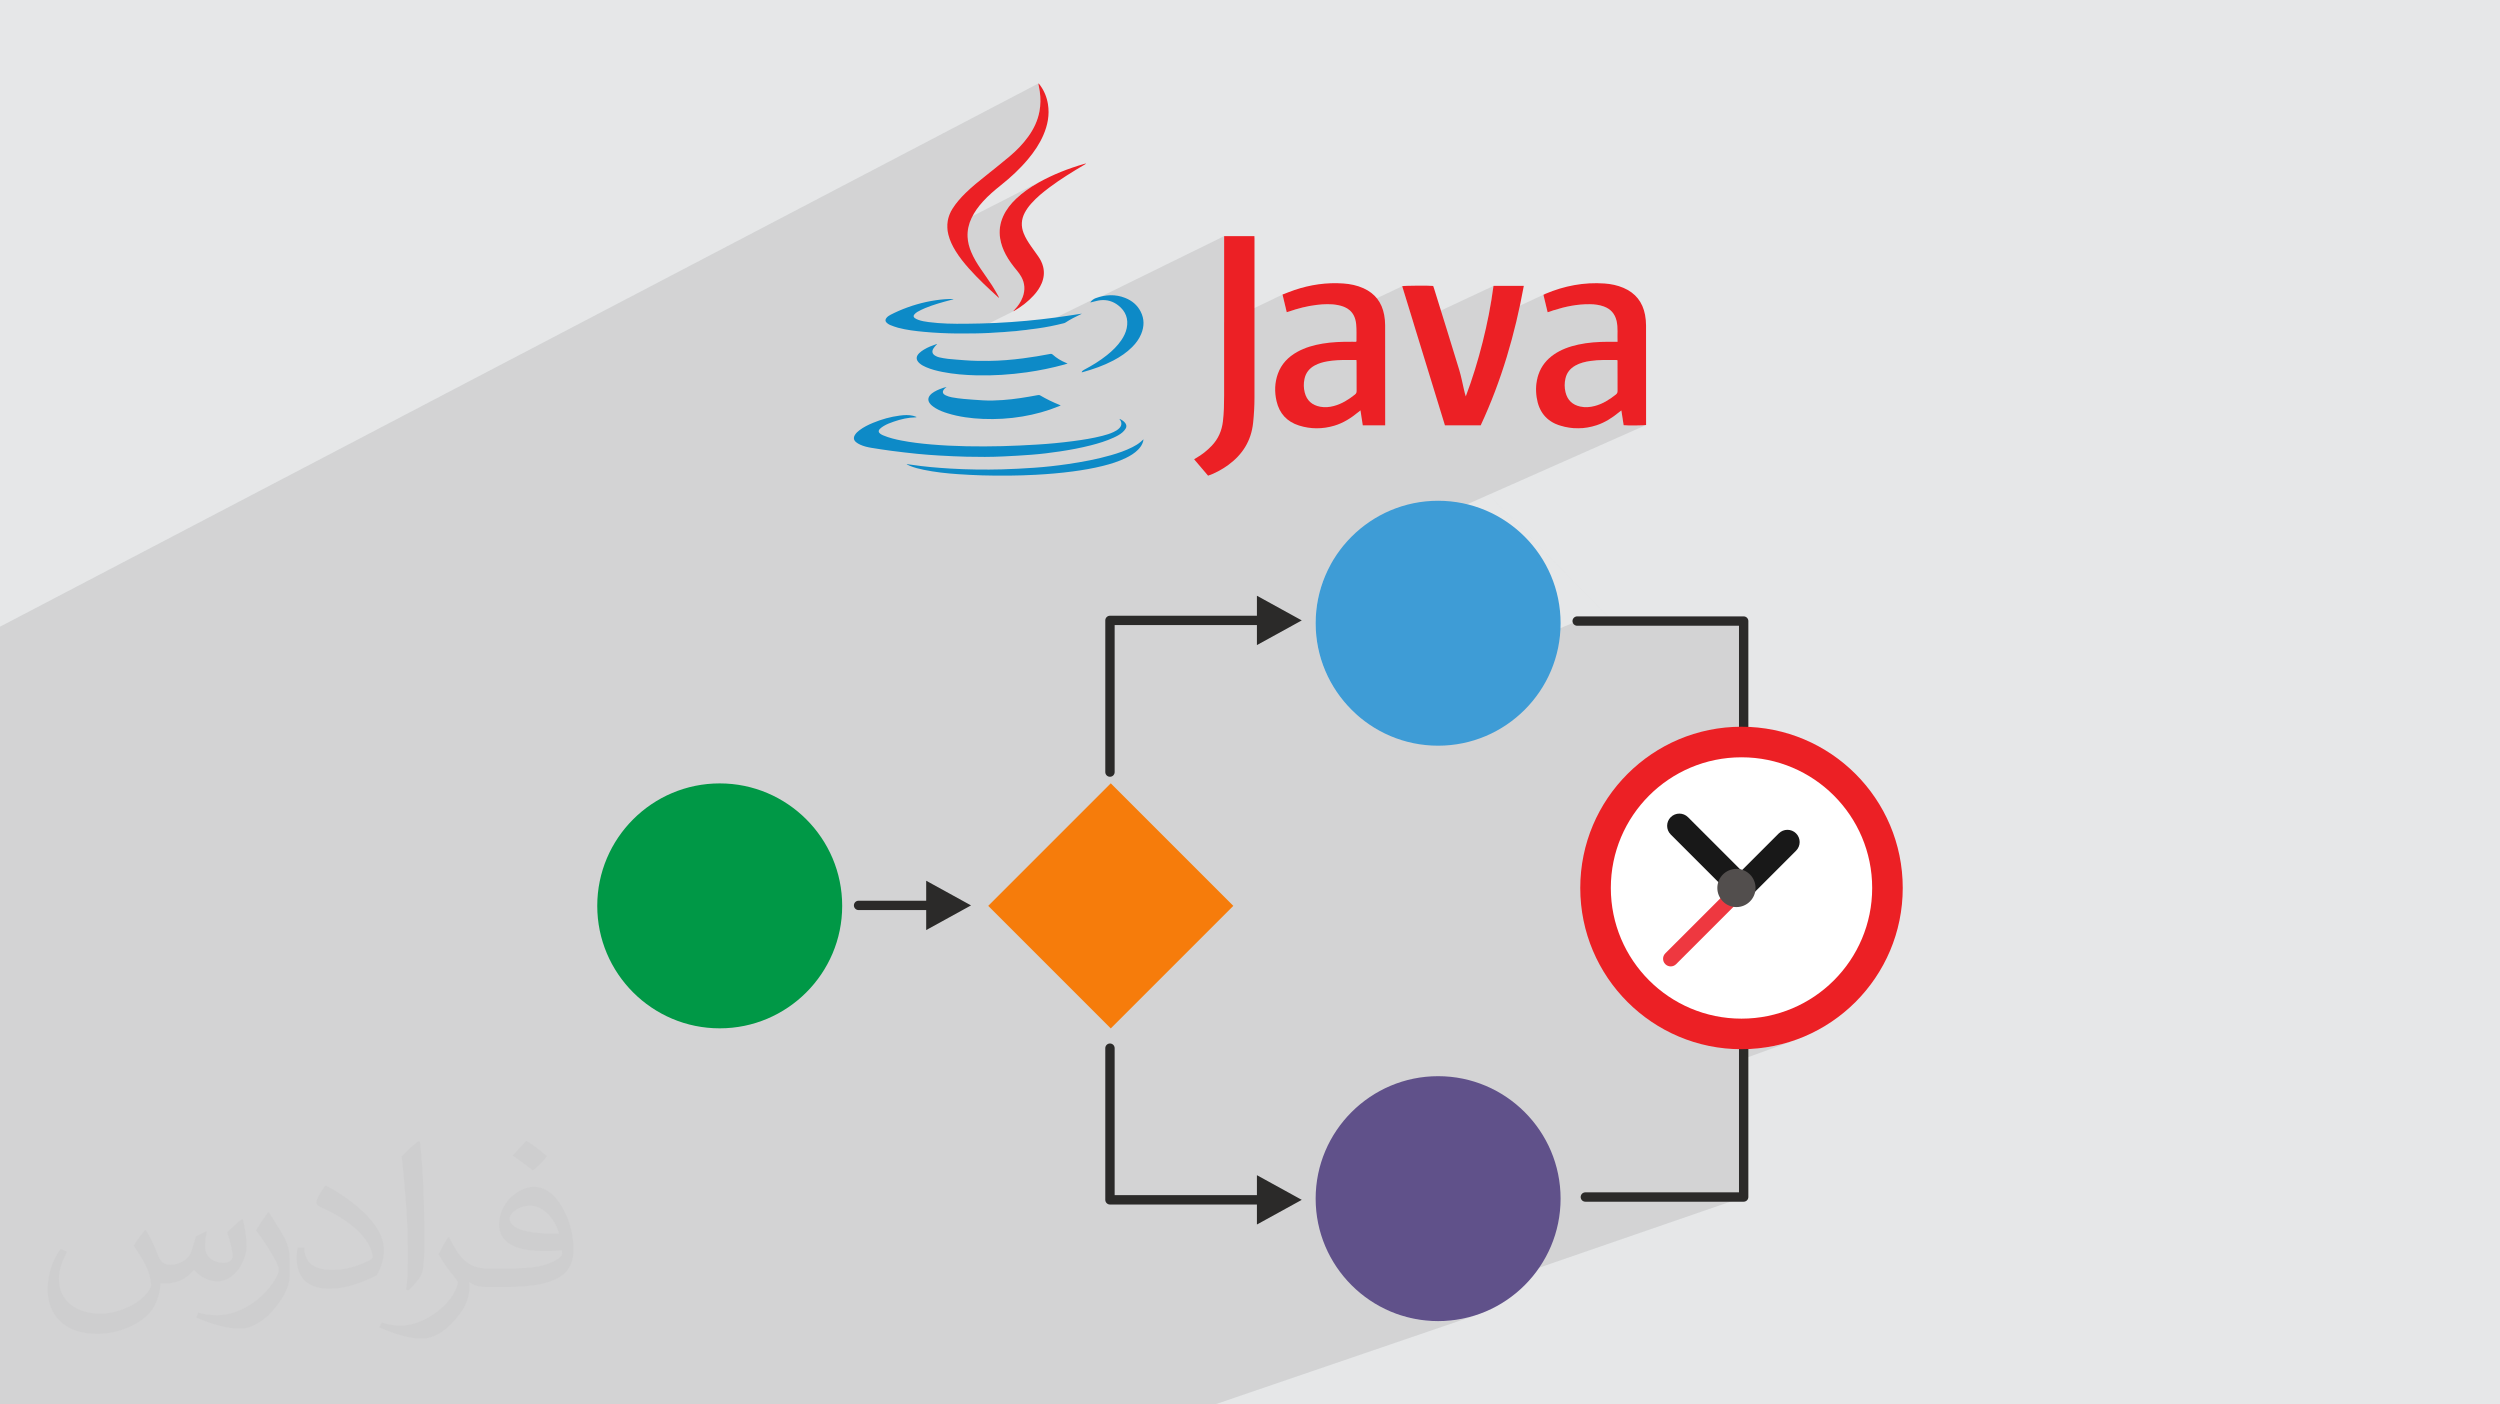 <?xml version="1.0" encoding="UTF-8"?>
<!DOCTYPE svg PUBLIC "-//W3C//DTD SVG 1.1//EN" "http://www.w3.org/Graphics/SVG/1.1/DTD/svg11.dtd">
<!-- Creator: CorelDRAW -->
<svg xmlns="http://www.w3.org/2000/svg" xml:space="preserve" width="94.192mm" height="52.917mm" version="1.1" style="shape-rendering:geometricPrecision; text-rendering:geometricPrecision; image-rendering:optimizeQuality; fill-rule:evenodd; clip-rule:evenodd"
viewBox="0 0 9404.92 5283.66"
 xmlns:xlink="http://www.w3.org/1999/xlink"
 xmlns:xodm="http://www.corel.com/coreldraw/odm/2003">
 <defs>
  <style type="text/css">
   <![CDATA[
    .str0 {stroke:#2B2A29;stroke-width:35.23;stroke-linecap:round;stroke-linejoin:round;stroke-miterlimit:22.926}
    .fil10 {fill:none}
    .fil8 {fill:#F67C0B}
    .fil9 {fill:#2B2A29;fill-rule:nonzero}
    .fil6 {fill:#60518A;fill-rule:nonzero}
    .fil7 {fill:#009846;fill-rule:nonzero}
    .fil4 {fill:#0D8AC7;fill-rule:nonzero}
    .fil14 {fill:#181818;fill-rule:nonzero}
    .fil5 {fill:#3E9CD6;fill-rule:nonzero}
    .fil16 {fill:#524E4D;fill-rule:nonzero}
    .fil3 {fill:#EC2025;fill-rule:nonzero}
    .fil15 {fill:#EE3840;fill-rule:nonzero}
    .fil11 {fill:#FFB454;fill-rule:nonzero}
    .fil12 {fill:#FFD321;fill-rule:nonzero}
    .fil13 {fill:white;fill-rule:nonzero}
    .fil2 {fill:#373435;fill-opacity:0.031}
    .fil1 {fill:#2B2A29;fill-opacity:0.102}
    .fil0 {fill:#E6E7E8}
   ]]>
  </style>
 </defs>
 <g id="Layer_x0020_1">
  <polygon class="fil0" points="-0,0 9404.92,0 9404.92,5283.66 -0,5283.66 "/>
  <path class="fil1" d="M1855.08 5283.66l-80.88 0 -151.69 0 -11.02 0 -41.38 0 -51.92 0 -100.35 0 -24.91 0 -19.89 0 -87.38 0 -143.31 0 -8.95 0 -50.24 0 -0.01 0 -267.08 0 -52.27 0 -83.71 0 -8.55 0 -70.8 0 -103.71 0 -71.04 0 -67.66 0 -64.37 0 -183.89 0 -110.06 0 0 -204.74 0 -31 0 -17 0 -34.37 0 -34.72 0 -25.09 0 -4.56 0 -87.57 0 -64.69 0 -47.68 0 -37.25 0 -190.22 0 -27.88 0 -78.71 0 -56.09 0 -29.31 0 -35.34 0 -0.93 0 -11.33 0 -9.42 0 -27.99 0 -10.2 0 -7.9 0 -2.99 0 -5.45 0 -75.62 0 -4.11 0 -3.34 0 -7.84 0 -1.8 0 -2.2 0 -32.88 0 -5.16 0 -1.92 0 -13.74 0 -9.65 0 -34.48 0 -5.22 0 -2.72 0 -12.12 0 -4.53 0 -31.94 0 -24.94 0 -12.87 0 -1.87 0 -10.22 0 -1.12 0 -13.24 0 -1.26 0 -18.15 0 -2.36 0 -0.62 0 -4.51 0 -8.5 0 -7.5 0 -8.54 0 -22.47 0 -1.04 0 -5.9 0 -0.3 0 -9.66 0 -46.17 0 -3.69 0 -7.9 0 -3.01 0 -10.36 0 -17.43 0 -0.63 0 -7.08 0 -2.08 0 -3.62 0 -11.99 0 -0.13 0 -1.03 0 -1.13 0 -2.43 0 -3.93 0 -3.33 0 -3.96 0 -11.03 0 -29.17 0 -0.37 0 -0.11 0 -0.96 0 -1.5 0 -0.04 0 -9.77 0 -8.39 0 -3.7 0 -9.96 0 -5.52 0 -9.24 0 -0.63 0 -3.26 0 -0.45 0 -19.52 0 -8.95 0 -3.65 0 -25.58 0 -6.96 0 -5.89 0 -14.95 0 -1.22 0 -27.65 0 -19.92 0 -0.26 0 -4.38 0 -9.68 0 -9.51 0 -2.61 0 -12.44 0 -10.19 0 -0.84 0 -13.29 0 -4.32 0 -6.17 0 -1.03 0 -3.33 0 -0.91 0 -11.61 0 -25.99 0 -2.55 0 -5.73 0 -2.03 0 -19.83 0 -6.16 0 -7.56 0 -0.51 0 -27.77 0 -0.87 0 -0.33 0 -0.07 0 -13.54 0 -0.8 0 -7.26 0 -2.23 0 -1.41 0 -15.39 0 -0.06 0 -2.37 0 -5.54 0 -1.34 0 -1.98 0 -2.89 0 -0.43 0 -15.7 0 -0.6 0 -2.07 0 -0.14 0 -13.25 0 -0.84 0 -7.19 0 -1.48 0 -0.04 0 -2.09 0 -0.24 0 -3.38 0 -4.75 0 -16.39 0 -26.02 0 -8.08 0 -14.3 0 -19.13 0 -0.88 0 -1.95 0 -13.09 0 -3.02 0 -0.77 0 -0.6 0 -11.11 0 -35.38 0 -3.5 0 -8 0 -21.2 0 -26.8 0 -8.07 0 -2.89 0 -1.43 0 -16.07 0 -0.58 0 -2.15 0 -12.72 0 -15.99 0 -3.81 0 -7.79 0 -13.76 0 -47.46 0 -33.35 0 -34.85 0 -30.88 0 -4.62 0 -15.08 0 -0.55 0 -58.26 0 -29.45 0 -23.36 0 -22.27 0 -32.5 0 -63.97 0 -63.12 0 -26.1 0 -2.75 3907.2 -2044.01 -0.27 0.56 -0.2 0.51 -0.13 0.47 -0.08 0.44 -0.03 0.4 0.01 0.39 0.03 0.37 0.06 0.36 0.66 3.44 0.68 3.43 0.68 3.44 0.68 3.43 0.67 3.44 0.63 3.44 0.58 3.45 0.52 3.46 1.12 9.23 0.77 9.23 0.42 9.22 0.06 9.22 -0.32 9.22 -0.69 9.21 -1.09 9.21 -1.48 9.2 -2.85 13.15 -3.63 12.8 -4.38 12.46 -5.1 12.14 -5.78 11.84 -6.43 11.55 -7.05 11.27 -7.64 11.01 -7.62 10.11 -7.95 9.83 -8.25 9.54 -8.55 9.27 -8.82 9 -9.08 8.74 -9.34 8.49 -9.57 8.26 -10.71 8.95 -10.77 8.88 -10.82 8.83 -10.85 8.78 -10.88 8.75 -10.89 8.73 -10.91 8.72 -10.9 8.72 -10.14 8.12 -10.12 8.14 -10.07 8.2 -9.99 8.28 -9.9 8.41 -9.77 8.57 -9.6 8.76 -9.41 8.99 -6.83 6.82 -6.68 6.94 -6.51 7.09 -6.32 7.24 -6.11 7.42 -5.87 7.62 -5.61 7.83 -5.33 8.06 -6.54 11.49 -5.24 11.7 -3.92 11.92 -2.62 12.13 -1.31 12.34 0 12.56 0.44 4.33 362.38 -184.87 -10.5 5.56 -10.42 5.76 -11.07 6.4 -10.88 6.66 -10.7 6.93 -10.48 7.23 -10.26 7.54 -10 7.89 -9.75 8.26 -9.47 8.64 -7.4 7.26 -7.08 7.49 -6.75 7.75 -6.38 8.02 -5.97 8.32 -5.55 8.64 -5.08 8.98 -4.58 9.34 -4.21 10.17 -3.44 10.27 -2.67 10.38 -1.87 10.49 -1.08 10.61 -0.27 10.72 0.55 10.84 1.37 10.95 1.47 7.91 1.83 7.78 2.18 7.66 2.49 7.55 2.81 7.43 3.1 7.33 3.36 7.24 3.63 7.14 4.53 8.19 4.82 7.99 5.07 7.82 5.3 7.65 5.51 7.52 5.67 7.39 5.83 7.3 5.95 7.21 2.21 2.71 2.17 2.75 2.11 2.81 2.05 2.86 1.98 2.91 1.91 2.95 1.82 2.99 1.74 3.03 4.49 9.21 3.38 9.3 2.27 9.4 1.17 9.49 0.08 9.56 -1 9.64 -2.06 9.71 -3.12 9.77 -2.79 6.85 -3.16 6.6 -3.51 6.38 -3.84 6.16 -4.16 5.95 -4.46 5.76 -4.74 5.59 -5 5.41 -0.47 0.5 -0.46 0.5 -0.46 0.51 -0.46 0.5 -0.45 0.52 -0.45 0.51 -0.45 0.51 -0.46 0.51 0.44 0.09 0.39 0.05 0.36 0.01 0.33 -0.04 0.3 -0.06 0.27 -0.09 0.26 -0.11 -171.09 84.66 3.83 -0.01 7.88 -0.06 7.88 -0.1 7.88 -0.12 7.87 -0.17 7.88 -0.21 7.87 -0.25 7.88 -0.3 7.87 -0.34 7.87 -0.39 7.87 -0.45 11.62 -0.7 11.63 -0.7 11.62 -0.72 11.62 -0.75 11.62 -0.8 11.61 -0.87 11.6 -0.94 11.59 -1.03 10.53 -1.05 10.52 -1.15 10.52 -1.22 10.51 -1.3 10.51 -1.35 10.5 -1.4 2.39 -0.33 234.97 -115.44 -2.41 1.2 -2.31 1.35 -2.21 1.5 -2.12 1.64 -2.03 1.75 -1.95 1.87 -1.88 1.96 -0.31 0.36 -0.1 0.13 501.15 -246.14 0 1.92 0 1.84 0 1.78 0 1.72 0 1.67 0 1.65 0 1.62 0 1.61 0 18.32 0 18.31 0 18.32 0 18.32 0 18.31 0 18.32 0 18.32 0.01 18.31 0 18.32 0 18.32 0 18.32 0 18.31 0 18.32 0 18.32 0 18.31 0 18.32 0 18.32 0 0.01 219.63 -105.44 2.02 8.45 2 8.37 1.98 8.3 1.97 8.26 1.97 8.24 1.96 8.23 1.97 8.26 1.98 8.29 1.1 -0.31 1.05 -0.29 1 -0.27 0.95 -0.26 0.92 -0.25 0.89 -0.26 0.87 -0.27 0.86 -0.28 12.87 -4.31 12.95 -4.03 13.01 -3.72 13.1 -3.39 13.18 -3.05 13.27 -2.66 13.37 -2.26 13.47 -1.82 10.05 -1.09 10.05 -0.85 10.05 -0.57 10.04 -0.22 10.04 0.17 10.04 0.62 10.03 1.12 10.02 1.68 11.72 2.82 11.43 4 10.82 5.46 9.91 7.19 1.84 1.95 195.46 -92.63 5.02 16.36 5.03 16.36 5.02 16.36 5.03 16.36 5.02 16.36 5.02 16.36 5.03 16.35 5.02 16.36 2.72 8.85 300.55 -140.84 -1.84 13.41 -1.93 13.38 -2.03 13.35 -2.12 13.32 -2.23 13.29 -2.31 13.27 -2.42 13.24 -2.5 13.22 -2.6 13.19 -2.29 11.16 216.62 -100.65 -0.9 0.43 -0.91 0.46 -0.91 0.48 -0.92 0.49 -0.94 0.51 -0.97 0.52 -0.99 0.52 1.98 8.26 1.97 8.22 1.97 8.18 1.96 8.17 1.96 8.17 1.96 8.18 1.98 8.22 1.98 8.25 3 -0.99 2.91 -0.97 2.82 -0.94 2.76 -0.93 2.71 -0.89 2.67 -0.89 2.65 -0.86 2.64 -0.85 8.39 -2.62 8.42 -2.49 8.44 -2.37 8.46 -2.23 8.48 -2.08 8.52 -1.93 8.53 -1.77 8.57 -1.61 8.59 -1.43 8.63 -1.24 8.65 -1.06 8.69 -0.86 8.72 -0.66 8.76 -0.44 8.79 -0.22 8.83 0 6.62 0.18 6.59 0.39 6.56 0.62 6.52 0.86 6.48 1.15 6.43 1.44 6.37 1.77 6.32 2.12 9.24 3.95 8.32 4.76 7.39 5.57 6.46 6.4 5.54 7.21 4.61 8.02 3.68 8.85 2.77 9.66 1.78 9.53 1.08 9.58 0.53 9.64 0.16 9.72 -0.07 9.81 -0.12 9.91 -0.03 10.02 0.23 10.15 -301.41 137.05 -1.75 7.54 -1.77 10.69 -0.03 0.32 152.47 -69.25 6.89 -3.07 7.02 -2.66 7.14 -2.28 7.23 -1.93 7.33 -1.65 7.4 -1.39 7.45 -1.17 12.22 -1.51 12.25 -1.06 12.25 -0.68 12.28 -0.38 12.28 -0.15 12.28 0.01 12.29 0.09 12.29 0.09 0.32 0.02 0.34 0.06 0.37 0.09 0.4 0.13 0.46 0.15 0.53 0.18 0.61 0.2 0.7 0.21 0 2.12 0 2.09 0 2.05 0 2.02 0 2 0 1.99 0 1.97 0 1.97 -0.01 12.4 -0.01 12.41 -0.01 12.4 0 12.41 0 12.41 0.03 12.4 0.05 12.41 0.09 12.4 -0.07 2.1 -0.24 1.94 -0.44 1.78 -0.64 1.67 -0.85 1.56 -1.09 1.48 -1.33 1.42 -1.59 1.38 -9.04 6.99 -9.22 6.65 -9.44 6.24 -9.69 5.79 -9.95 5.27 -10.27 4.69 -167.91 75.23 15.16 5.84 8.59 2.53 8.6 2.18 8.61 1.83 8.62 1.47 8.61 1.13 8.63 0.79 8.62 0.44 8.62 0.09 8.62 -0.25 3.97 -0.28 149.58 -66.73 1.12 7.26 1.11 7.14 1.08 7.04 1.07 6.95 1.06 6.87 1.05 6.8 1.04 6.75 1.04 6.71 7.2 0.58 10.68 0.36 12.89 0.16 13.85 -0.04 13.55 -0.21 11.99 -0.39 9.18 -0.54 5.09 -0.7 -592.48 262.48 465.91 475.18 493.68 0 0 503.52 9.24 9.42 7.93 0.2 24.96 1.9 24.6 3.13 24.2 4.32 23.78 5.49 23.33 6.62 22.84 7.74 22.33 8.8 21.78 9.85 21.2 10.85 20.59 11.84 19.94 12.78 19.27 13.71 18.57 14.6 17.84 15.45 17.07 16.28 16.28 17.07 15.45 17.84 14.6 18.57 13.71 19.27 12.78 19.94 11.84 20.59 10.85 21.2 9.85 21.78 8.8 22.33 7.74 22.84 6.62 23.33 5.49 23.78 4.32 24.2 3.13 24.6 1.9 24.96 0.45 17.61 1912.73 1950.83 -1912.73 -1950.83 0.19 7.69 -0.64 25.3 -1.9 24.96 -3.13 24.6 -4.32 24.2 -5.49 23.78 -6.62 23.33 -7.74 22.84 -8.8 22.33 -9.85 21.78 -10.85 21.2 -11.84 20.59 -12.78 19.94 -13.71 19.27 -14.6 18.57 -15.45 17.84 -16.28 17.07 -17.07 16.28 -17.84 15.45 -18.57 14.6 -19.27 13.71 -19.94 12.78 -20.59 11.84 -21.2 10.85 -21.78 9.85 -22.33 8.8 -160.89 58.82 0 85.8 23.08 -0.58 30.8 -2.35 30.36 -3.85 29.86 -5.33 29.36 -6.78 28.79 -8.17 28.18 -9.54 -200.43 72.5 0 520.35 -1289.47 445.02 3.14 1.07 21.86 6.22 22.27 5.15 22.67 4.05 23.04 2.94 23.36 1.79 23.67 0.6 23.67 -0.6 23.36 -1.79 23.04 -2.94 22.67 -4.05 22.27 -5.15 21.86 -6.22 21.39 -7.25 -999.22 341.66 -74.06 0 -197.04 0 -552.58 0 -782.1 0 -143.69 0 -36.93 0 -114.04 0 -78.38 0 -71.33 0 -406.39 0 -85.15 0 -119.78 0 -4.48 0 -36.67 0 -11.46 0zm3744.94 -3422.41l-594.66 263.44 -0.26 0.45 -10.18 19.86 -9.24 20.4 -8.26 20.92 -7.26 21.4 -6.22 21.85 -5.15 22.27 -4.05 22.67 -2.94 23.04 -1.79 23.36 -0.6 23.67 0.6 23.67 1.79 23.36 2.94 23.04 4.05 22.67 5.15 22.27 6.22 21.85 7.25 21.4 8.27 20.91 9.24 20.41 10.18 19.86 11.11 19.29 11.99 18.69 12.86 18.07 13.69 17.4 14.49 16.72 15.27 16.02 16.01 15.26 2.33 2.02 830.4 -351.04 132.69 0 -465.91 -475.18zm959.6 978.7l0 9.19 9.24 0.23 -9.24 -9.42zm-474.7 -1484.55l3320 3517.7 -3320 -3517.7"/>
  <path class="fil2" d="M548.54 4627.69c17.95,27.21 29.6,53.36 40.96,82.43 8.45,16.91 12.93,48.09 52.57,48.09 11.61,0 28.28,-3.42 43.06,-11.61 16.63,-8.73 29.32,-21.94 35.94,-42l15.85 -53.36 38.57 -19.02 2.64 2.64c-5.27,20.09 -6.59,39.36 -6.59,54.43 0,44.63 38.57,61.56 69.22,61.56 17.95,0 34.09,-8.73 34.09,-25.11 0,-21.13 -8.98,-57.06 -20.62,-89.29 17.95,-17.95 35.94,-35.94 56.53,-50.47l3.17 1.6c8.98,38.04 14,75.56 14,100.66 0,24.57 -10.83,51.79 -19.81,69.49 -18.49,34.87 -51.25,62.62 -90.87,62.62 -30.1,0 -63.65,-15.07 -86.66,-43.06l-1.32 0c-21.66,26.96 -55.22,51.25 -108.86,51.25l-16.63 0c-2.64,35.41 -10.29,60.49 -21.94,82.95 -31.95,62.34 -126.81,106.47 -216.1,106.47 -124.17,0 -186.51,-71.59 -186.51,-166.96 0,-58.91 19.27,-113.6 48.88,-152.42l24.29 10.04c-18.49,35.41 -30.91,68.68 -30.91,101.45 0,89.29 72.66,131.83 156.4,131.83 77.68,0 173.83,-49.41 191.28,-106.72 -6.59,-62.62 -30.1,-91.93 -66.04,-148.99 10.83,-19.02 24.83,-38.04 42.28,-58.38l3.17 0 0 0 0 0 -0.02 -0.09zm1432.13 -336.04c26.15,16.39 51.79,35.66 76.87,57.85 -14,19.81 -31.45,37.79 -53.11,53.64 -25.11,-20.34 -50.19,-37.79 -75.84,-56.27 17.42,-19.55 34.62,-38.29 52.04,-55.22l0 0 0 0 0 0 0 0 0 0 0.03 0zm13.47 244.11c-42.28,0 -76.87,27.75 -76.87,48.34 0,44.13 84.53,57.85 185.72,57.31 -12.68,-51.79 -57.06,-105.68 -108.86,-105.68l0.01 0.03zm-94.86 236.19c54.96,0 103.04,-1.6 139.74,-10.83 40.96,-10.29 75.56,-30.91 75.56,-45.17 0,-3.7 0,-8.19 -1.32,-11.89 -22.98,2.11 -49.41,2.11 -72.38,2.11 -74.49,0 -131.55,-16.91 -154.02,-58.66 -5.55,-11.61 -9.51,-24.57 -9.51,-39.36 0,-40.43 17.42,-79.79 48.09,-107 25.61,-22.45 53.89,-36.44 82.67,-36.44 52.04,0 93.51,41.75 122.57,107.54 15.85,35.94 26.68,77.4 26.68,129.72 0,34.87 -9.51,64.19 -31.17,85.85 -40.43,39.11 -114.92,53.89 -229.04,53.89l-51.79 0 0 0 -13.47 0c-28.28,0 -48.62,-5.02 -64.72,-17.42l-2.64 0c0.79,6.59 1.32,12.93 1.32,19.02 0,25.61 -8.45,58.38 -25.61,84.53 -50.72,75.3 -105.68,108.04 -153.24,108.04 -48.09,0 -107,-18.49 -160.11,-42.54l9.51 -18.49c17.17,7.13 40.96,11.89 73.7,11.89 85.85,0 198.66,-82.43 212.66,-163 -3.17,-6.59 -8.98,-15.32 -17.17,-24.57 -25.11,-29.85 -40.96,-54.68 -55.75,-80.83 12.68,-25.11 24.29,-45.17 35.13,-63.4l4.49 -0.53c36.72,74.77 69.99,117.55 144.23,117.55l11.61 0 0 0 53.89 0 0 0 0 0 0 0 0 0 0 0 0.09 0.01zm-371.98 79c6.34,-34.34 6.87,-72.91 6.87,-108.86l0 -53.36c0,-99.6 -12.68,-244.36 -22.98,-338.68 17.95,-19.27 43.06,-42 62.87,-57.31l5.81 1.6c13.47,118.62 16.63,256 16.63,383.06 0,33.3 -1.32,65.79 -4.49,89.55 -1.85,30.1 -19.27,52.83 -56.53,87.7l-8.19 -3.7zm-382.8 -157.19c1.85,46.77 24.83,83.49 105.15,83.49 49.93,0 92.19,-12.93 138.96,-35.13 8.45,-3.7 12.93,-8.73 12.93,-12.93 0,-29.32 -22.45,-68.15 -60.23,-103.55 -36.72,-33.3 -85.34,-62.62 -130.76,-82.18 -15.6,-6.59 -20.62,-13.47 -20.62,-20.09 0,-13.47 17.95,-41.75 32.77,-62.09l5.02 -0.53c52.04,27.21 110.17,67.64 153.24,112.53 39.11,41.47 63.4,83.49 63.4,129.19 0,33.81 -10.29,65.51 -26.96,95.11 -57.06,28.79 -117.83,50.72 -178.06,50.72 -73.17,0 -123.1,-34.34 -123.1,-114.92 0,-8.73 0,-22.19 3.17,-39.64l25.11 0 0 0 0 0 0 0 0 0 0 0 -0.02 0zm-132.37 -132.9l45.45 73.45c16.63,27.21 32.23,56.81 32.23,103.55l0 59.7c0,48.34 -30.91,100.13 -80.83,151.38 -39.11,34.62 -73.7,49.41 -105.68,49.41 -47.55,0 -101.98,-14.79 -164.85,-41.75l7.13 -18.49c19.81,5.27 42.79,9.77 71.06,9.77 90.36,-0.53 182.8,-66.57 225.08,-147.15 5.02,-9.26 6.87,-17.95 6.87,-24.04 0,-9.26 -5.02,-19.55 -8.98,-28.79 -22.98,-43.31 -48.62,-82.95 -76.87,-119.68 14.79,-23.25 29.6,-45.7 45.7,-67.9l3.7 0.53 0 0 0 0 0 0 0 0 0 0 -0.02 0.01z"/>
  <g id="_3120478859408">
   <g>
    <path class="fil3" d="M6085.08 1285.71c-1.1,-27.28 2.26,-52.98 -3.55,-78.34 -6.13,-26.84 -22.14,-44.97 -48.01,-54.42 -16.76,-6.13 -34.21,-8.28 -51.89,-8.52 -47.17,-0.64 -92.72,8.73 -137.42,22.98 -7.03,2.25 -14,4.62 -22.13,7.31 -5.3,-22.08 -10.44,-43.53 -15.74,-65.63 2.7,-1.39 4.99,-2.78 7.45,-3.81 71.17,-30.05 145.15,-44.28 222.49,-38.78 24.45,1.74 48.33,6.68 71.03,16.36 45.39,19.34 72.32,53.65 81.35,101.83 2.43,12.99 3.64,26.4 3.68,39.62 0.27,122.14 0.16,244.27 0.16,366.42 0,2.75 0,5.49 0,8.06 -7.04,2.05 -70.97,2.61 -84.43,0.78 -2.76,-17.85 -5.54,-36 -8.56,-55.52 -3.38,2.58 -5.8,4.29 -8.08,6.16 -25.76,21.1 -53.35,39.16 -85.27,49.56 -45.72,14.89 -91.91,15.5 -137.7,1.09 -51.57,-16.22 -79.66,-52.96 -87.55,-105.68 -4.37,-29.12 -2.83,-57.96 6.65,-86.08 10.77,-31.94 30.88,-56.73 58.46,-75.68 27.72,-19.03 58.75,-29.91 91.29,-37.04 37.34,-8.18 75.24,-10.45 113.33,-10.65 11.05,-0.05 22.11,0 34.43,0zm-0.16 69.68l0 0c-2.01,-0.59 -2.87,-1.04 -3.72,-1.04 -32.77,-0.19 -65.58,-1.11 -98.15,3.58 -19.94,2.88 -39.42,7.6 -57.2,17.66 -19.01,10.75 -31.67,26.42 -36.64,47.83 -4.03,17.42 -4.05,34.99 0.22,52.37 7.22,29.28 25.81,47.11 55.17,53.61 18.49,4.1 36.84,2.74 55.03,-2.18 29.84,-8.07 55.33,-24.03 79.21,-43.09 4.58,-3.65 6.28,-7.47 6.24,-13.31 -0.28,-33.08 -0.14,-66.17 -0.14,-99.25 0,-5.24 0,-10.47 0,-16.19z"/>
    <path class="fil3" d="M5211.01 1599.98c-28.57,0 -55.95,0 -84.27,0 -2.81,-18.32 -5.6,-36.5 -8.64,-56.26 -3.42,2.77 -5.75,4.61 -8.07,6.5 -27.23,22.33 -56.47,41.16 -90.56,51.25 -44.18,13.06 -88.57,13.2 -132.47,-0.65 -45.6,-14.37 -74.11,-45.42 -84.78,-92.2 -7.89,-34.52 -6.89,-68.85 5.03,-102.35 13.18,-36.98 38.8,-63.36 72.62,-82.27 29.78,-16.65 62.08,-25.74 95.5,-31.34 36.13,-6.05 72.56,-7.18 109.09,-6.96 5.84,0.03 11.69,0.01 17.06,0.01 0.85,-1.11 1.55,-1.6 1.54,-2.08 -0.27,-21.62 0.95,-43.39 -1.24,-64.82 -5.02,-48.84 -36.63,-64.77 -68.01,-70.94 -26.73,-5.25 -53.55,-4.02 -80.36,-0.86 -36.07,4.26 -70.97,13.38 -105.22,25.24 -2.27,0.78 -4.61,1.33 -7.63,2.19 -5.28,-22.18 -10.42,-43.72 -15.83,-66.38 15.46,-5.86 30.23,-12.02 45.38,-17.12 59.55,-20.03 120.68,-29.01 183.5,-24.51 26.04,1.86 51.39,7.01 75.39,17.8 43.69,19.66 69.41,53.47 78.11,100.2 2.35,12.69 3.64,25.78 3.66,38.69 0.28,122.78 0.17,245.57 0.18,368.36 0,2.46 0,4.91 0,8.5zm-108.1 -245.74l0 0c-12.23,0 -23.32,0.05 -34.42,-0.01 -25.37,-0.12 -50.66,0.77 -75.72,5.22 -16.19,2.89 -31.88,7.3 -46.46,15.13 -20.8,11.18 -34.24,28.05 -39,51.34 -3.45,16.86 -3.3,33.78 0.98,50.53 7.8,30.5 27.76,47.91 58.32,53.64 17.32,3.26 34.46,1.78 51.39,-2.76 29.84,-8 55.34,-23.94 79.19,-43.01 4.51,-3.61 6.41,-7.33 6.36,-13.24 -0.28,-35.84 -0.13,-71.69 -0.16,-107.54 0,-2.72 -0.28,-5.43 -0.49,-9.31z"/>
    <path class="fil3" d="M5618.49 1075.5c38.65,0 75.93,0 114.01,0 -33.21,181.78 -84.16,357.17 -162.12,524.52 -44.9,0 -89.35,0 -134.56,0 -53.62,-174.46 -107.2,-348.91 -160.82,-523.36 6.86,-2.21 103.03,-2.87 116.53,-0.94 0.93,2.57 2.06,5.38 2.96,8.27 31.75,102.39 63.81,204.7 94.99,307.26 7.63,25.07 12.36,51.02 18.41,76.57 1.85,7.79 3.64,15.58 6.36,23.49 25.31,-66.94 46.04,-135.18 63.5,-204.42 17.53,-69.51 31.21,-139.81 40.73,-211.4l0.01 0z"/>
    <path class="fil3" d="M4605.15 888.28c38.53,0 75.57,0 113.83,0 0.14,2.93 0.37,5.87 0.38,8.8 0.04,21.03 0.02,42.05 0.02,63.06 -0.03,178.71 -0.03,357.41 -0.09,536.12 -0.01,31.85 -1.79,63.58 -5.22,95.3 -7.26,66.88 -39.75,118.47 -93.4,157.7 -23.41,17.12 -53.59,33.21 -75.95,40.19 -17.1,-20.1 -34.47,-40.52 -52.42,-61.62 2.66,-1.7 4.8,-3.23 7.07,-4.51 21.96,-12.43 41.46,-27.92 58.91,-46.13 24.69,-25.77 38.04,-56.48 42.29,-91.72 3.9,-32.31 4.5,-64.74 4.52,-97.19 0.11,-195.39 0.06,-390.8 0.06,-586.2 0,-4.28 0,-8.57 0,-13.79z"/>
    <path class="fil3" d="M3758.59 1120.83c-1.88,-1.35 -2.66,-1.8 -3.31,-2.39 -37.9,-34.4 -75.32,-69.31 -109.44,-107.56 -18.71,-20.97 -36.3,-42.84 -51.05,-66.83 -11.83,-19.24 -21.6,-39.4 -27.08,-61.48 -8.67,-34.89 -3.46,-67.54 15.74,-97.89 13.81,-21.82 30.89,-40.97 49.27,-59.01 24.8,-24.29 51.95,-45.8 79,-67.45 29.08,-23.25 58.26,-46.38 86.76,-70.33 25.81,-21.7 49.27,-45.84 69.16,-73.22 21.11,-29.04 36.34,-60.69 42.87,-96.23 4.48,-24.51 4.64,-49.11 1.21,-73.71 -1.3,-9.25 -3.38,-18.38 -5.09,-27.57 -0.17,-0.96 -0.22,-1.93 0.61,-3.49 1.55,1.88 3.17,3.71 4.62,5.66 16.06,21.46 26,45.51 30.37,71.88 6.81,41.04 -1.04,79.97 -17.39,117.59 -14.34,32.95 -34.33,62.35 -57.26,89.82 -30.51,36.52 -65.31,68.61 -102.43,98.23 -23.83,19.03 -47.03,38.75 -67.51,61.45 -17.02,18.86 -32.02,39.12 -42.9,62.22 -10.62,22.54 -16.04,46.17 -14.76,71.15 1.01,19.91 6.2,38.82 13.91,57.11 9.17,21.75 21.33,41.83 34.53,61.28 14.53,21.41 29.64,42.45 43.83,64.07 8.51,12.94 15.76,26.71 23.51,40.15 0.96,1.65 1.55,3.5 2.86,6.54z"/>
    <path class="fil3" d="M4085.09 616.33c-2.19,1.32 -4.36,2.66 -6.55,3.94 -44.42,26.18 -88.25,53.29 -129.67,84.1 -24.8,18.44 -48.66,37.99 -69.24,61.21 -9.55,10.75 -18.03,22.24 -24.72,35.05 -13.02,24.96 -14.32,50.48 -4.01,76.67 6.97,17.73 17.14,33.65 27.95,49.2 8.4,12.09 17.02,24.03 25.59,36.02 8.89,12.4 15.99,25.69 19.7,40.57 5.34,21.42 3.19,42.24 -5.3,62.52 -7.08,16.9 -17.4,31.72 -29.64,45.23 -21.58,23.82 -46.91,42.96 -74.54,59.17 -0.63,0.37 -1.36,0.59 -2.59,0.28 1.22,-1.36 2.4,-2.74 3.65,-4.05 13.66,-14.23 24.77,-30.11 31.67,-48.71 9.7,-26.11 8.28,-51.64 -5.22,-76.04 -4.5,-8.12 -10.01,-15.85 -15.97,-22.98 -16.01,-19.14 -30.99,-38.94 -42.7,-61.06 -10.01,-18.93 -17.42,-38.76 -20.86,-60.03 -4.76,-29.38 -0.64,-57.48 11.62,-84.46 11.54,-25.4 28.7,-46.71 48.8,-65.78 24.84,-23.57 52.89,-42.78 82.62,-59.54 55.39,-31.22 114.21,-54.1 175.18,-71.69 1.3,-0.37 2.66,-0.48 3.99,-0.71 0.06,0.37 0.14,0.73 0.21,1.1z"/>
    <path class="fil4" d="M4069.02 1400.56c1.95,-4.94 5.16,-7.26 9,-9.29 30.35,-15.95 59.51,-33.8 86.35,-55.25 20.62,-16.49 39.5,-34.66 54.35,-56.67 9.32,-13.81 16.67,-28.52 20,-44.97 7.12,-35.06 -3.83,-63.68 -31.8,-85.53 -19.61,-15.31 -42.27,-22.15 -67.11,-19.43 -10.4,1.14 -20.56,4.42 -30.84,6.75 -2.06,0.47 -4.12,1.04 -7.26,1.85 1.3,-1.99 1.86,-3.17 2.71,-4.09 4.9,-5.34 10.54,-9.78 17.4,-12.28 36.99,-13.5 74.22,-15.6 111.32,-0.8 25.45,10.14 45.56,26.81 58.14,51.51 14.09,27.71 13.5,55.96 1.76,84.27 -7.72,18.65 -19.58,34.54 -33.71,48.81 -20.83,20.98 -45.12,37.14 -71.15,50.82 -36.79,19.36 -75.81,32.91 -115.77,43.88 -0.93,0.26 -1.92,0.24 -3.37,0.42zm232.74 252.01c-0.13,5.3 -1.92,10.35 -3.96,15.28 -3.8,9.14 -9.59,16.94 -16.5,23.94 -13.35,13.49 -29.36,23.09 -46.27,31.27 -27.52,13.33 -56.58,22.32 -86.14,29.68 -37.09,9.26 -74.72,15.66 -112.61,20.72 -46.18,6.17 -92.58,10.1 -139.09,12.61 -67.23,3.63 -134.51,4.24 -201.8,2.26 -30.63,-0.9 -61.27,-2.47 -91.84,-4.57 -43.29,-2.98 -86.41,-7.61 -128.96,-16.46 -17.34,-3.61 -34.52,-7.87 -51,-14.49 -4.16,-1.68 -8.18,-3.79 -12.26,-5.71 0.14,-0.36 0.25,-0.73 0.38,-1.13 5.54,0.8 11.08,1.55 16.62,2.37 49.07,7.26 98.41,11.52 147.91,14.46 64.43,3.84 128.92,4.64 193.42,2.92 39.98,-1.05 79.96,-3.35 119.87,-6.02 42.89,-2.86 85.61,-7.72 128.16,-13.94 54.75,-8.02 109.07,-18.12 162.31,-33.46 27.36,-7.86 54.25,-17.09 79.73,-29.97 11.2,-5.66 22,-12.01 31.58,-20.22 3.57,-3.09 6.98,-6.34 10.46,-9.53zm-89.34 -76.64c8.11,4.05 15.91,8.63 21.26,16.39 4.49,6.51 5.05,13.63 0.88,20.24 -3.15,4.97 -7.11,9.64 -11.5,13.55 -10.22,9.06 -22.37,15.13 -34.71,20.77 -27.06,12.35 -55.4,20.94 -84.13,28.32 -38.37,9.87 -77.27,17.09 -116.45,23 -35.64,5.37 -71.37,9.77 -107.3,12.54 -35.33,2.74 -70.71,4.68 -106.1,6.38 -46.17,2.25 -92.38,2.16 -138.57,1.03 -33.84,-0.83 -67.66,-2.46 -101.45,-4.4 -28.01,-1.6 -56.03,-3.68 -83.93,-6.47 -32.67,-3.25 -65.28,-7.2 -97.83,-11.4 -24.67,-3.21 -49.23,-7.11 -73.78,-11.04 -14.75,-2.37 -29.32,-5.83 -42.96,-12.07 -5.36,-2.47 -10.66,-5.53 -15.22,-9.24 -9.4,-7.65 -10.65,-17.33 -4.25,-27.63 4.26,-6.85 10.15,-12.21 16.51,-17.07 15.81,-12.04 33.49,-20.72 51.73,-28.23 32.35,-13.31 65.77,-22.77 100.5,-27.21 16.62,-2.12 33.36,-3.15 49.89,0.82 4.17,1 8.17,2.78 13.28,4.56 -1.59,0.82 -2,1.22 -2.44,1.23 -28.78,0.33 -56.38,6.85 -83.42,16.12 -13.01,4.45 -25.88,9.3 -37.7,16.39 -5.07,3.02 -10.05,6.55 -14.28,10.65 -6.87,6.74 -6.13,13.52 1.66,19.06 3.37,2.38 7.18,4.28 11.01,5.87 21.95,9.17 44.95,14.74 68.21,19.24 36.57,7.13 73.52,11.37 110.61,14.6 89.2,7.72 178.59,8.59 268.01,6.51 43.37,-1.01 86.75,-3.32 130.05,-5.87 45.71,-2.69 91.3,-7.02 136.7,-13 37.29,-4.9 74.44,-10.7 110.92,-20.11 14.27,-3.68 28.36,-7.9 41.71,-14.26 7.95,-3.76 15.54,-8.13 21.67,-14.58 4.07,-4.28 7.06,-9.1 7.5,-15.21 0.39,-5.63 -1.3,-10.58 -4.44,-15.17 -0.79,-1.14 -1.6,-2.25 -2.42,-3.39 0.27,-0.3 0.51,-0.61 0.79,-0.9l-0.01 0zm-651.35 -120.36c-2.84,2.46 -4.83,4.06 -6.7,5.84 -10.85,10.41 -9.74,19.8 3.81,26.07 7.13,3.3 14.89,5.8 22.63,7.18 14.47,2.59 29.09,4.64 43.72,5.96 24.56,2.23 49.17,3.97 73.81,5.46 24.66,1.49 49.33,0.57 73.98,-1.13 44.93,-3.08 89.22,-10.64 133.45,-18.8 2.77,-0.52 4.88,-0.13 7.28,1.28 23.32,13.76 47.66,25.53 72.77,35.7 1.27,0.51 2.47,1.15 4.57,2.14 -2.82,1.22 -4.87,2.18 -6.96,3.04 -44.18,18.05 -89.9,30.51 -136.93,38.44 -49.27,8.32 -98.84,11.21 -148.69,9.12 -45.25,-1.88 -89.94,-7.75 -133.39,-21.2 -15.61,-4.84 -30.86,-10.6 -44.87,-19.13 -4.92,-2.98 -9.66,-6.35 -14.06,-10.05 -3.17,-2.64 -5.99,-5.86 -8.36,-9.27 -6.62,-9.54 -6.13,-19.57 1.04,-28.69 4.38,-5.55 9.96,-9.7 15.94,-13.35 11.78,-7.19 31.54,-15.11 46.97,-18.6zm-35.66 -161.17c-1.72,1.74 -3.15,3.02 -4.37,4.48 -3.3,3.98 -6.98,7.74 -9.62,12.12 -6.77,11.25 -4.31,20.73 7.03,27.26 4.42,2.56 9.3,4.81 14.24,5.9 11.06,2.41 22.24,4.61 33.47,5.79 21.18,2.2 42.45,3.71 63.67,5.34 30.2,2.34 60.45,2.77 90.72,2.41 42.89,-0.51 85.48,-4.08 127.99,-9.58 34.34,-4.44 68.5,-10.03 102.48,-16.63 3.6,-0.71 6.25,-0.1 9.14,2.47 14.81,13.26 31.56,23.47 49.96,31 1.81,0.75 3.58,1.58 6.27,2.75 -4.86,1.46 -8.78,2.74 -12.75,3.82 -46.49,12.73 -93.59,22.41 -141.34,29.12 -62.42,8.79 -125.14,12.89 -188.17,11.39 -43.24,-1.02 -86.28,-4.47 -128.8,-12.83 -21.1,-4.16 -41.92,-9.44 -61.73,-18.03 -8.42,-3.66 -16.52,-7.88 -23.59,-13.87 -14.65,-12.39 -15.42,-25.99 -1.57,-39.17 5.13,-4.9 11.08,-9.09 17.16,-12.81 14.81,-9.13 31.03,-15.21 47.4,-20.91 0.52,-0.18 1.15,-0.02 2.39,-0.02zm60.9 -168.49c-2.42,0.67 -4.85,1.38 -7.29,2.02 -33.5,8.73 -66.85,17.98 -98.91,31.17 -9.91,4.07 -19.5,9.01 -28.89,14.18 -4.24,2.35 -8.1,5.85 -11.31,9.54 -4.39,4.99 -3.79,10 1.65,13.85 3.99,2.83 8.6,5.01 13.22,6.69 12.39,4.49 25.41,6.54 38.43,8.28 46.5,6.16 93.3,6.8 140.09,6.33 38.01,-0.39 76.05,-1.25 114.02,-3.06 37.97,-1.84 75.94,-4.49 113.78,-7.93 36.65,-3.31 73.24,-7.64 109.74,-12.38 32.92,-4.27 65.69,-9.71 99.04,-14.71 -1.28,0.8 -2.23,1.53 -3.27,2.02 -20.2,9.47 -40.08,19.48 -58.75,31.79 -1.76,1.16 -3.94,1.86 -6.04,2.38 -32.6,8.26 -65.56,14.92 -98.88,19.5 -27.99,3.85 -56.02,7.67 -84.11,10.32 -30.9,2.89 -61.93,4.64 -92.93,6.5 -41.96,2.53 -83.97,2.69 -126,2.22 -41.42,-0.46 -82.78,-2.35 -124.04,-6.21 -32.7,-3.09 -65.33,-6.9 -97.17,-15.32 -10.52,-2.79 -20.8,-6.67 -30.91,-10.76 -4.48,-1.82 -8.66,-4.97 -12.24,-8.3 -5.64,-5.23 -5.73,-11.55 -0.99,-17.64 4.11,-5.27 9.54,-9.09 15.4,-12.06 9.95,-5.01 19.96,-9.93 30.16,-14.37 45.1,-19.64 91.94,-33.28 140.62,-40.49 21.68,-3.2 43.5,-4.92 65.42,-4.73 0.05,0.39 0.11,0.77 0.17,1.18z"/>
   </g>
   <g>
    <path class="fil5" d="M5410.15 1883.84c-254.05,0 -460.73,206.69 -460.73,460.73 0,254.05 206.68,460.71 460.73,460.71 254.06,0 460.72,-206.67 460.72,-460.71 0,-254.05 -206.68,-460.73 -460.72,-460.73z"/>
    <path class="fil6" d="M5410.15 4048.55c-254.05,0 -460.73,206.69 -460.73,460.72 0,254.04 206.68,460.72 460.73,460.72 254.06,0 460.72,-206.68 460.72,-460.72 0,-254.05 -206.68,-460.72 -460.72,-460.72z"/>
    <path class="fil7" d="M2707.58 2947.13c-254.05,0 -460.73,206.69 -460.73,460.73 0,254.04 206.68,460.71 460.73,460.71 254.05,0 460.71,-206.68 460.71,-460.71 0,-254.05 -206.67,-460.73 -460.71,-460.73z"/>
    <polygon class="fil8" points="3717.66,3407.85 4178.69,2946.81 4639.74,3407.85 4178.69,3868.88 "/>
    <g>
     <path class="fil9" d="M3229.96 3423.69c-9.73,0 -17.61,-7.89 -17.61,-17.61 0,-9.73 7.89,-17.61 17.61,-17.61l0 35.23zm268.96 0l-268.96 0 0 -35.23 268.96 0 0 35.23zm-14.63 -110.42l168.72 92.81 -168.72 92.81 0 -185.62zm14.63 75.2c9.73,0 17.61,7.89 17.61,17.61 0,9.73 -7.89,17.61 -17.61,17.61l0 -35.23z"/>
    </g>
    <g>
     <path class="fil9" d="M4193.28 2904.57c0,9.73 -7.89,17.61 -17.61,17.61 -9.73,0 -17.61,-7.89 -17.61,-17.61l35.23 0zm0 -570.62l0 570.62 -35.23 0 0 -570.62 17.61 -17.61 17.61 17.61zm-35.23 0c0,-9.73 7.89,-17.61 17.61,-17.61 9.73,0 17.61,7.89 17.61,17.61l-35.23 0zm585.08 17.61l-567.47 0 0 -35.23 567.47 0 0 35.23zm-14.63 -110.42l168.72 92.81 -168.72 92.81 0 -185.62zm14.63 75.2c9.73,0 17.61,7.89 17.61,17.61 0,9.73 -7.89,17.61 -17.61,17.61l0 -35.23z"/>
    </g>
    <g>
     <path class="fil9" d="M4158.05 3943.17c0,-9.73 7.89,-17.61 17.61,-17.61 9.73,0 17.61,7.89 17.61,17.61l-35.23 0zm0 570.62l0 -570.62 35.23 0 0 570.62 -17.61 17.61 -17.61 -17.61zm35.23 0c0,9.73 -7.89,17.61 -17.61,17.61 -9.73,0 -17.61,-7.89 -17.61,-17.61l35.23 0zm549.86 17.61l-567.47 0 0 -35.23 567.47 0 0 35.23zm-14.63 -110.42l168.72 92.81 -168.72 92.81 0 -185.62zm14.63 75.2c9.73,0 17.61,7.89 17.61,17.61 0,9.73 -7.89,17.61 -17.61,17.61l0 -35.23z"/>
    </g>
    <polyline class="fil10 str0" points="5933.25,2336.43 6559.62,2336.43 6559.62,4503.16 5964.04,4503.16 "/>
    <path class="fil11" d="M6551.49 2879.81c-254.05,0 -460.73,206.67 -460.73,460.71 0,254.05 206.68,460.73 460.73,460.73 254.05,0 460.72,-206.69 460.72,-460.73 0,-254.05 -206.68,-460.71 -460.72,-460.71z"/>
    <path class="fil11" d="M6551.49 2879.81c-254.05,0 -460.73,206.67 -460.73,460.71 0,254.05 206.68,460.73 460.73,460.73 254.05,0 460.72,-206.69 460.72,-460.73 0,-254.05 -206.68,-460.71 -460.72,-460.71z"/>
    <path class="fil11" d="M6551.49 3801.26c254.04,0 460.72,-206.69 460.72,-460.73l-921.44 0c0,254.05 206.68,460.73 460.72,460.73z"/>
    <path class="fil12" d="M6551.49 2879.81c-254.05,0 -460.73,206.67 -460.73,460.71l921.45 0c0,-254.05 -206.68,-460.71 -460.72,-460.71z"/>
    <path class="fil3" d="M7158.07 3340.52c0,-335 -271.58,-606.59 -606.59,-606.59 -335,0 -606.59,271.59 -606.59,606.59 0,335.01 271.59,606.59 606.59,606.59 335.01,0 606.59,-271.58 606.59,-606.59z"/>
    <path class="fil13" d="M7043.08 3340.52c0,-271.5 -220.1,-491.6 -491.6,-491.6 -271.5,0 -491.6,220.1 -491.6,491.6 0,271.5 220.1,491.6 491.6,491.6 271.5,0 491.6,-220.1 491.6,-491.6z"/>
    <path class="fil14" d="M6756.79 3200.27c17.97,-17.97 17.97,-47.08 0,-65.05 -17.95,-17.96 -47.08,-17.96 -65.04,0l-174.42 174.41 65.05 65.05 174.41 -174.41z"/>
    <path class="fil15" d="M6523.59 3327.76l-258.74 258.73c-11.22,11.23 -11.22,29.44 0,40.66 5.61,5.62 12.97,8.43 20.33,8.43 7.36,0 14.72,-2.81 20.33,-8.43l258.74 -258.73 -40.66 -40.66z"/>
    <path class="fil14" d="M6350.24 3074.23c-17.97,-17.96 -47.09,-17.96 -65.05,0 -17.96,17.97 -17.96,47.09 0,65.06l235.39 235.38 65.04 -65.05 -235.38 -235.39z"/>
    <path class="fil16" d="M6532.42 3412.4c-39.63,0 -71.87,-32.24 -71.87,-71.88 0,-39.63 32.24,-71.87 71.87,-71.87 39.63,0 71.87,32.24 71.87,71.87 0,39.64 -32.24,71.88 -71.87,71.88z"/>
   </g>
  </g>
 </g>
</svg>
